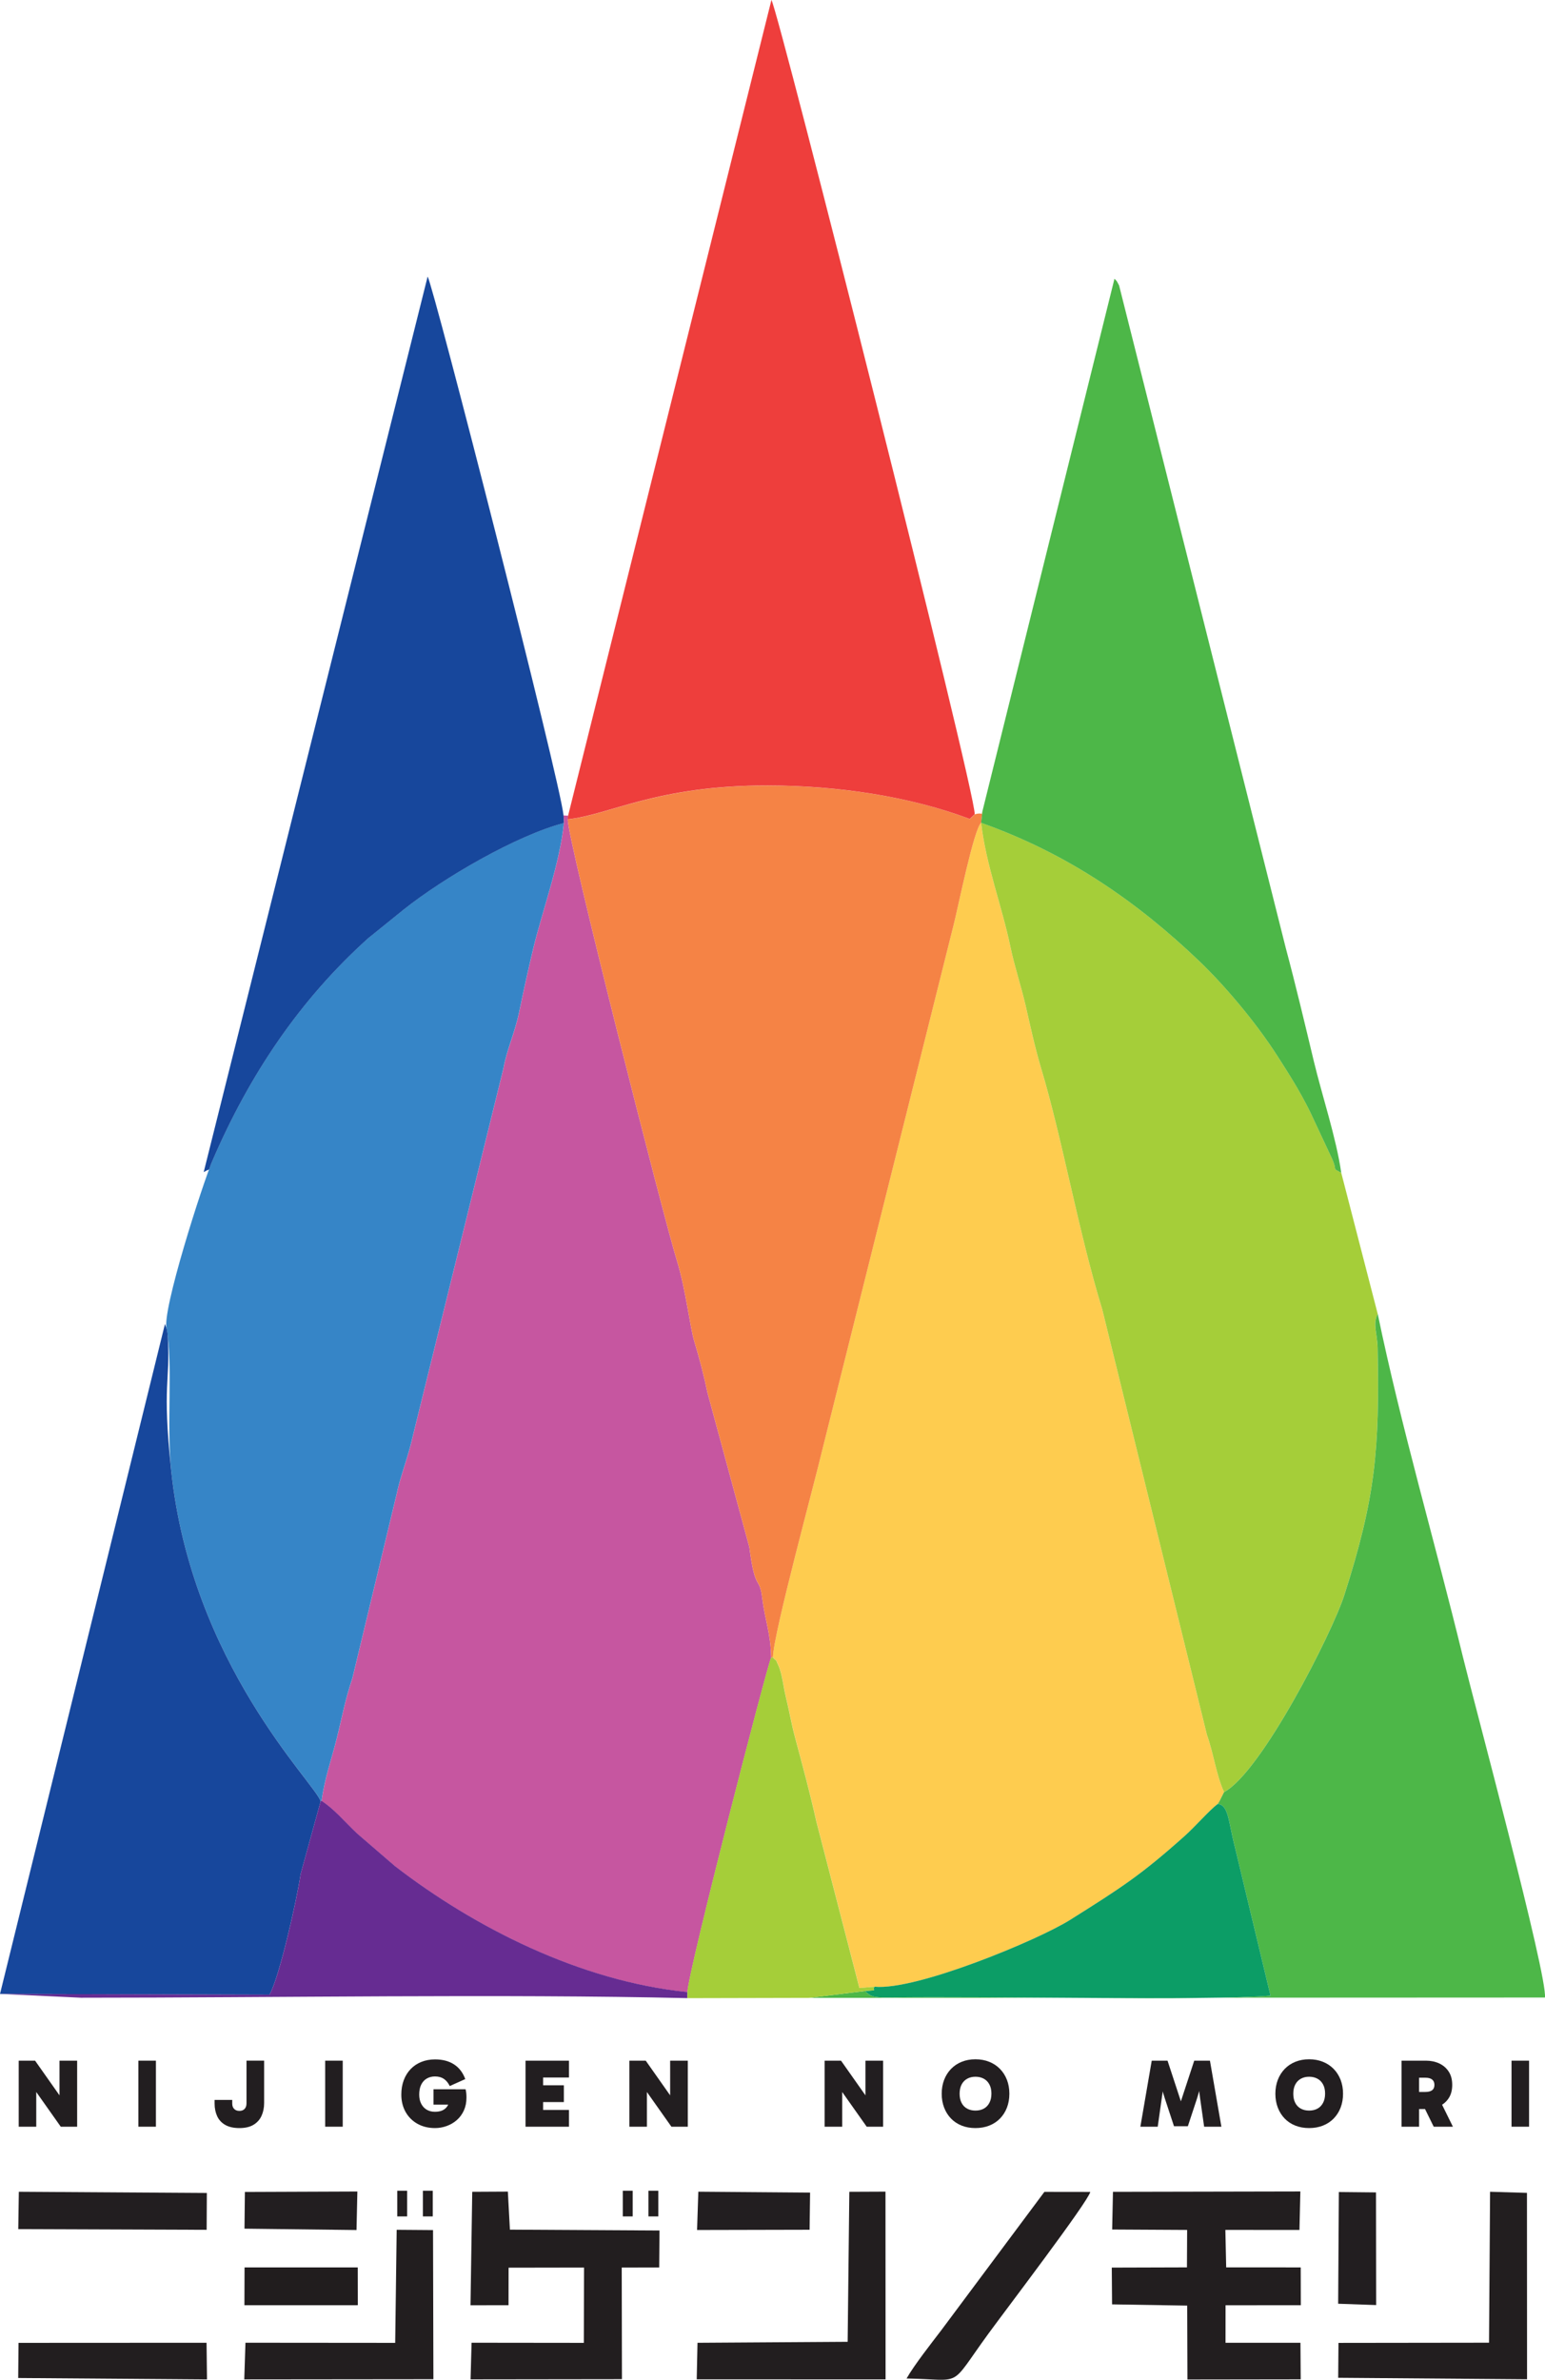 <?xml version="1.0" encoding="UTF-8"?>
<!DOCTYPE svg PUBLIC "-//W3C//DTD SVG 1.1//EN" "http://www.w3.org/Graphics/SVG/1.1/DTD/svg11.dtd">
<!-- Creator: CorelDRAW 2020 (64-Bit) -->
<svg xmlns="http://www.w3.org/2000/svg" xml:space="preserve" width="38.851mm" height="59.81mm" version="1.1" style="shape-rendering:geometricPrecision; text-rendering:geometricPrecision; image-rendering:optimizeQuality; fill-rule:evenodd; clip-rule:evenodd" viewBox="0 0 489.7 753.87" xmlns:xlink="http://www.w3.org/1999/xlink" xmlns:xodm="http://www.corel.com/coreldraw/odm/2003">
 <defs>
  <style type="text/css">
   
    .fil9 {fill:#0C9D66}
    .fil6 {fill:#17479C}
    .fil12 {fill:#211D1E}
    .fil10 {fill:#221E1F}
    .fil11 {fill:#221E20}
    .fil2 {fill:#3685C7}
    .fil7 {fill:#4DB748}
    .fil8 {fill:#662C92}
    .fil3 {fill:#A5CE39}
    .fil0 {fill:#C656A0}
    .fil5 {fill:#EE3E3C}
    .fil4 {fill:#F58345}
    .fil1 {fill:#FECC4F}
    .fil13 {fill:#221E20;fill-rule:nonzero}
   
  </style>
 </defs>
 <g id="Layer_x0020_1">
  <path class="fil0" d="M178.73 260.72c-1.31,12.96 -6.81,27.69 -9.72,39.81 -1.66,6.91 -3.04,13.29 -4.48,20.17 -1.41,6.72 -3.78,11.43 -4.99,17.87l-28.65 116.2c-1.44,6.6 -4.06,13.06 -5.18,18.58l-14 58.23c-2.5,7.57 -3.08,11.55 -4.97,19.13 -1.7,6.79 -3.83,12.56 -4.81,19.78 4.27,2.89 6.74,6.05 11.24,10.34l12.02 10.36c25.25,19.45 58.73,36.46 92.71,39.9 0.11,-6.16 25.24,-103.37 26.53,-105.98 -0.16,-7.85 -1.95,-11.75 -2.85,-18.95 -0.89,-7.18 -2.22,-1.59 -4.06,-16.02l-13.28 -48.98c-1.12,-5.38 -2.48,-10.62 -4.17,-16.22 -1.37,-4.52 -2.75,-16.69 -5.54,-25.68 -4.23,-13.65 -34.82,-133.95 -34.56,-139.7l0.11 -1.17 -1.46 -0.08 0.12 2.44z"/>
  <path class="fil1" d="M244.97 525.04c2.13,2.17 0.43,-0.17 1.65,2.28 0.46,0.92 0.85,2.21 1.11,3.37 0.57,2.5 0.74,4.26 1.4,6.98 1.14,4.66 1.71,8.33 2.95,12.94 2.47,9.19 4.68,17.37 6.7,26.43l13.65 52.73 4.77 -0.41c13.15,1.29 51.76,-14.75 61.9,-21.12 16.57,-10.41 22.54,-14.27 36.36,-26.6 3.46,-3.08 7.93,-8.26 10.5,-10.17 0.18,-0.27 0.42,-0.62 0.53,-0.81l1.48 -2.94c-2.54,-5.61 -3.23,-11.97 -5.45,-18.24l-33.15 -134.65c-7.64,-24.98 -12.54,-53.61 -19.41,-76.51 -1.99,-6.62 -3.54,-13.91 -4.88,-19.76 -1.37,-5.98 -3.62,-12.79 -4.8,-18.51 -2.63,-12.74 -7.8,-26.11 -9.3,-39.39 -2.28,1.71 -7.45,27.39 -8.72,32.27l-41.43 165.53c-2.81,11.98 -15.62,58.61 -15.87,66.59z"/>
  <path class="fil2" d="M52.85 421.04c1.97,11.16 -0.05,30.86 1.38,44.56 6.42,61.74 45.85,99.4 47.4,105.02l0.29 -0.15c0.98,-7.22 3.12,-12.99 4.81,-19.78 1.89,-7.58 2.47,-11.56 4.97,-19.13l14 -58.23c1.12,-5.52 3.74,-11.98 5.18,-18.58l28.65 -116.2c1.2,-6.44 3.58,-11.15 4.99,-17.87 1.44,-6.88 2.82,-13.26 4.48,-20.17 2.92,-12.12 8.41,-26.85 9.72,-39.81 -14.97,3.88 -38.14,17.33 -50.81,27.44l-11.27 9.1c-21.82,19.64 -37.62,43.35 -49.23,70.24 -3.05,7.07 -16.35,48.3 -14.57,53.54z"/>
  <path class="fil3" d="M387.97 567.71c11.86,-6.32 34.3,-50.51 38.1,-62.39 9.95,-31.05 11.21,-46.14 10.57,-78.25 -0.09,-4.81 -1.64,-7.61 0.03,-10.87l-11.55 -44.68c-3.26,-1.83 -0.97,-0.17 -2.99,-4.62l-6.86 -14.66c-3.37,-6.85 -6.64,-11.88 -10.25,-17.53 -7.37,-11.55 -17.51,-23.21 -25.02,-30.37 -19.07,-18.17 -40.92,-33.75 -69.02,-43.7 1.5,13.28 6.67,26.65 9.3,39.39 1.18,5.72 3.42,12.53 4.8,18.51 1.34,5.85 2.9,13.14 4.88,19.76 6.87,22.89 11.76,51.53 19.41,76.51l33.15 134.65c2.22,6.26 2.91,12.63 5.45,18.24z"/>
  <path class="fil4" d="M179.97 259.54c-0.26,5.75 30.33,126.05 34.56,139.7 2.79,8.99 4.17,21.16 5.54,25.68 1.69,5.6 3.05,10.84 4.17,16.22l13.28 48.98c1.85,14.43 3.17,8.84 4.06,16.02 0.9,7.19 2.69,11.1 2.85,18.95l0.54 -0.04c0.25,-7.98 13.06,-54.61 15.87,-66.59l41.43 -165.53c1.27,-4.88 6.43,-30.55 8.72,-32.27l0.42 -3.71c-0.66,1.8 0.61,0.17 -2.45,1l-1.57 1.49c-18.86,-7.09 -41.63,-10.57 -64.03,-10.6 -35.24,-0.04 -50,9.3 -63.38,10.71z"/>
  <path class="fil5" d="M180.07 258.36l-0.11 1.17c13.38,-1.42 28.15,-10.76 63.38,-10.71 22.4,0.03 45.17,3.52 64.03,10.6l1.57 -1.49c0.29,-7.11 -62.17,-254.42 -64.43,-257.94l-64.44 258.36z"/>
  <path class="fil6" d="M64.56 371.31c2.61,-1.62 0.99,0.52 2.86,-3.81 11.61,-26.89 27.41,-50.6 49.23,-70.24l11.27 -9.1c12.67,-10.11 35.85,-23.56 50.81,-27.44l-0.12 -2.44c-1.01,-10.63 -41.23,-167.84 -43.07,-170.67l-70.98 283.7z"/>
  <path class="fil7" d="M311.4 256.94l-0.42 3.71c28.1,9.95 49.95,25.53 69.02,43.7 7.51,7.16 17.64,18.82 25.02,30.37 3.61,5.65 6.87,10.68 10.25,17.53l6.86 14.66c2.02,4.45 -0.26,2.79 2.99,4.62 -1.53,-10.85 -6.15,-24.74 -8.69,-35.35 -2.9,-12.1 -5.71,-23.98 -8.89,-35.86l-52.83 -209.89c-0.95,-1.81 -0.56,-1.14 -1.47,-2.14l-41.84 168.65z"/>
  <path class="fil7" d="M387.97 567.71l-1.48 2.94c-0.11,0.19 -0.35,0.54 -0.53,0.81 3.54,0.38 3.32,5.51 5.51,13.9l11.23 46.83c-21.01,1.65 -88.64,0.06 -120.98,0.55 -5.73,0.09 -5.9,-0.59 -7.57,-2.03l-17.71 2.18 233.24 -0.11c0.85,-6.89 -22.46,-93.37 -26.01,-107.96 -8.82,-36.23 -19.56,-72.74 -26.99,-108.62 -1.67,3.27 -0.12,6.06 -0.03,10.87 0.63,32.1 -0.62,47.2 -10.57,78.25 -3.8,11.87 -26.24,56.06 -38.1,62.39z"/>
  <path class="fil6" d="M-0 631.64l85.41 0.25c3,-5.02 8.7,-30.08 9.88,-38.26l6.34 -23c-1.55,-5.62 -40.97,-43.29 -47.4,-105.02 -2.86,-27.49 -0.24,-27.66 -1.02,-41.71 -0.09,-1.65 -0.14,-1.63 -0.36,-2.85l-0.56 -1.66 -52.29 212.26z"/>
  <path class="fil8" d="M101.63 570.62l-6.34 23c-1.17,8.18 -6.87,33.25 -9.88,38.26l-85.41 -0.25 25.65 1.21c61.56,-0 133.07,-1.23 192.21,0.13l0.04 -1.92c-33.98,-3.44 -67.46,-20.44 -92.71,-39.9l-12.02 -10.36c-4.5,-4.29 -6.97,-7.45 -11.24,-10.34l-0.29 0.15z"/>
  <path class="fil9" d="M277.19 629.36c-0.93,1.24 1.53,1.04 -3.04,1.35 1.68,1.44 1.85,2.11 7.57,2.03 32.34,-0.48 99.97,1.11 120.98,-0.55l-11.23 -46.83c-2.19,-8.38 -1.97,-13.52 -5.51,-13.9 -2.57,1.91 -7.05,7.09 -10.5,10.17 -13.82,12.33 -19.79,16.19 -36.36,26.6 -10.14,6.37 -48.75,22.41 -61.9,21.12z"/>
  <path class="fil3" d="M217.89 631.06l-0.04 1.92 38.57 -0.09 17.71 -2.18c4.57,-0.31 2.11,-0.1 3.04,-1.35l-4.77 0.41 -13.65 -52.73c-2.02,-9.06 -4.23,-17.24 -6.7,-26.43 -1.24,-4.61 -1.81,-8.28 -2.95,-12.94 -0.66,-2.71 -0.82,-4.48 -1.4,-6.98 -0.26,-1.15 -0.65,-2.45 -1.11,-3.37 -1.22,-2.45 0.47,-0.11 -1.65,-2.28l-0.54 0.04c-1.29,2.61 -26.42,99.82 -26.53,105.98z"/>
  <polygon class="fil10" points="352.51,706.27 376.27,706.4 376.21,718.26 352.39,718.33 352.48,729.98 376.29,730.37 376.37,753.78 412.27,753.73 412.19,742.14 388.44,742.14 388.45,730.26 412.3,730.25 412.27,718.27 388.65,718.26 388.39,706.39 411.87,706.41 412.16,694.21 352.76,694.33 "/>
  <polygon class="fil10" points="149.13,730.26 161.18,730.25 161.2,718.36 185.12,718.32 185.05,742.17 149.47,742.13 149.15,753.74 197.13,753.68 197.06,718.32 208.94,718.29 209.03,706.58 161.62,706.31 160.97,694.26 149.68,694.32 "/>
  <polygon class="fil10" points="268.67,741.84 221.08,742.15 220.83,753.73 280.69,753.74 280.66,694.27 269.2,694.32 "/>
  <polygon class="fil10" points="471.96,742.12 424.24,742.18 424.15,753.24 484.01,753.71 483.98,694.66 472.29,694.31 "/>
  <polygon class="fil10" points="125.26,742.17 77.8,742.13 77.42,753.75 137.37,753.69 137.25,706.45 125.73,706.36 "/>
  <path class="fil10" d="M287.33 753.47c18.42,0.29 13.08,3.45 25.95,-14.2 5.52,-7.57 31.62,-41.82 32.29,-44.91l-14.54 -0.02 -32.71 43.87c-3.1,4.06 -8.6,11.05 -10.99,15.27z"/>
  <polygon class="fil11" points="5.79,706.14 65.5,706.36 65.56,694.69 5.97,694.31 "/>
  <polygon class="fil10" points="5.77,753.31 65.61,753.76 65.47,742.14 5.87,742.17 "/>
  <polygon class="fil12" points="77.47,730.25 112.09,730.25 113.41,730.24 113.39,718.28 77.51,718.27 "/>
  <polygon class="fil11" points="220.94,706.42 256.61,706.34 256.76,694.57 221.34,694.29 "/>
  <polygon class="fil11" points="77.49,706 113,706.43 113.27,694.23 77.62,694.37 "/>
  <polygon class="fil11" points="424.14,729.78 436.18,730.2 436.13,694.51 424.36,694.39 "/>
  <polygon class="fil13" points="19.26,673.7 9.4,659.75 11.49,659.2 11.49,673.7 5.93,673.7 5.93,652.78 11.12,652.78 20.95,666.73 18.86,667.28 18.86,652.78 24.45,652.78 24.45,673.7 "/>
  <polygon id="1" class="fil13" points="49.42,673.7 43.86,673.7 43.86,652.78 49.42,652.78 "/>
  <path id="2" class="fil13" d="M75.89 668.69c0.7,0 1.25,-0.21 1.64,-0.63 0.4,-0.42 0.6,-1.01 0.6,-1.77l0 -13.52 5.59 0 0 13.4c0,1.54 -0.28,2.9 -0.83,4.1 -0.55,1.2 -1.4,2.14 -2.55,2.83 -1.15,0.69 -2.63,1.03 -4.46,1.03 -1.8,0 -3.29,-0.33 -4.45,-0.98 -1.17,-0.66 -2.03,-1.57 -2.58,-2.75 -0.55,-1.18 -0.83,-2.52 -0.83,-4.04l0 -1.14 5.59 0 0 1.14c0,0.74 0.21,1.31 0.62,1.72 0.41,0.41 0.96,0.61 1.66,0.61z"/>
  <polygon id="3" class="fil13" points="108.63,673.7 103.07,673.7 103.07,652.78 108.63,652.78 "/>
  <path id="4" class="fil13" d="M137.9 674.13c-2.13,0 -4,-0.46 -5.61,-1.37 -1.61,-0.91 -2.86,-2.17 -3.75,-3.76 -0.89,-1.6 -1.34,-3.42 -1.34,-5.47 0,-1.68 0.26,-3.2 0.77,-4.56 0.51,-1.36 1.24,-2.53 2.18,-3.52 0.94,-0.98 2.07,-1.74 3.38,-2.27 1.31,-0.53 2.77,-0.8 4.36,-0.8 2.4,0 4.4,0.53 6.02,1.58 1.62,1.05 2.81,2.61 3.56,4.65l-4.92 2.21c-0.47,-0.98 -1.09,-1.74 -1.84,-2.26 -0.76,-0.52 -1.7,-0.78 -2.83,-0.78 -0.98,0 -1.85,0.22 -2.61,0.66 -0.76,0.44 -1.35,1.09 -1.77,1.94 -0.42,0.85 -0.63,1.9 -0.63,3.15 0,1.11 0.21,2.07 0.63,2.89 0.42,0.82 1,1.45 1.75,1.89 0.75,0.44 1.61,0.66 2.6,0.66 0.9,0 1.67,-0.14 2.31,-0.41 0.64,-0.28 1.15,-0.69 1.54,-1.23 0.39,-0.54 0.65,-1.22 0.77,-2.04l1.94 1.41 -7.01 0 0 -4.86 10.17 0c0.1,0.39 0.17,0.81 0.22,1.26 0.04,0.45 0.06,0.91 0.06,1.38 0,1.54 -0.28,2.9 -0.83,4.1 -0.55,1.2 -1.3,2.21 -2.24,3.03 -0.94,0.82 -2.01,1.44 -3.2,1.87 -1.19,0.43 -2.42,0.65 -3.69,0.65z"/>
  <path id="5" class="fil13" d="M169.99 665.9l0 -5.32 8.73 0 0 5.32 -8.73 0zm-0.09 -7.8l2.24 -2.46 0 15.61 -2.4 -2.86 10.6 0 0 5.32 -13.77 0 0 -20.92 13.77 0 0 5.32 -10.45 0z"/>
  <polygon id="6" class="fil13" points="212.81,673.7 202.95,659.75 205.04,659.2 205.04,673.7 199.48,673.7 199.48,652.78 204.67,652.78 214.5,666.73 212.41,667.28 212.41,652.78 218,652.78 218,673.7 "/>
  <polygon id="7" class="fil13" points="274.71,673.7 264.85,659.75 266.94,659.2 266.94,673.7 261.37,673.7 261.37,652.78 266.57,652.78 276.4,666.73 274.31,667.28 274.31,652.78 279.9,652.78 279.9,673.7 "/>
  <path id="8" class="fil13" d="M298.48 663.25c0,-1.6 0.26,-3.06 0.77,-4.39 0.51,-1.33 1.24,-2.48 2.18,-3.46 0.94,-0.97 2.07,-1.73 3.38,-2.26 1.31,-0.53 2.77,-0.8 4.36,-0.8 1.6,0 3.06,0.27 4.38,0.8 1.32,0.53 2.46,1.29 3.41,2.26 0.95,0.97 1.68,2.13 2.2,3.46 0.51,1.33 0.77,2.8 0.77,4.39 0,1.6 -0.26,3.06 -0.77,4.4 -0.51,1.33 -1.25,2.48 -2.2,3.46 -0.95,0.97 -2.09,1.72 -3.41,2.24 -1.32,0.52 -2.78,0.78 -4.38,0.78 -1.6,0 -3.05,-0.26 -4.36,-0.78 -1.31,-0.52 -2.44,-1.27 -3.38,-2.24 -0.94,-0.97 -1.67,-2.13 -2.18,-3.46 -0.51,-1.33 -0.77,-2.8 -0.77,-4.4zm5.68 0c0,1.15 0.21,2.12 0.63,2.92 0.42,0.8 1.01,1.4 1.77,1.81 0.76,0.41 1.63,0.61 2.61,0.61 1,0 1.88,-0.2 2.64,-0.61 0.76,-0.41 1.35,-1.02 1.78,-1.83 0.43,-0.81 0.65,-1.79 0.65,-2.93 0,-1.15 -0.21,-2.12 -0.65,-2.92 -0.43,-0.8 -1.02,-1.4 -1.78,-1.81 -0.76,-0.41 -1.64,-0.62 -2.64,-0.62 -0.98,0 -1.85,0.21 -2.61,0.63 -0.76,0.42 -1.35,1.03 -1.77,1.83 -0.42,0.8 -0.63,1.77 -0.63,2.92z"/>
  <path id="9" class="fil13" d="M361.45 673.7l3.6 -20.92 5.01 0 4.46 13.58 -0.46 0 4.46 -13.58 4.98 0 3.63 20.92 -5.47 0 -1.26 -8.88c-0.14,-1.11 -0.29,-2.22 -0.43,-3.33 -0.14,-1.12 -0.29,-2.24 -0.43,-3.37l1.6 0c-0.29,1.09 -0.56,2.18 -0.81,3.29 -0.26,1.11 -0.56,2.2 -0.91,3.29l-2.92 8.85 -4.39 0 -2.92 -8.85c-0.37,-1.09 -0.68,-2.18 -0.94,-3.29 -0.26,-1.11 -0.53,-2.2 -0.81,-3.29l1.63 0c-0.14,1.13 -0.28,2.25 -0.41,3.37 -0.13,1.12 -0.28,2.23 -0.45,3.33l-1.26 8.88 -5.47 0z"/>
  <path id="10" class="fil13" d="M404.24 663.25c0,-1.6 0.26,-3.06 0.77,-4.39 0.51,-1.33 1.24,-2.48 2.18,-3.46 0.94,-0.97 2.07,-1.73 3.38,-2.26 1.31,-0.53 2.77,-0.8 4.36,-0.8 1.6,0 3.06,0.27 4.38,0.8 1.32,0.53 2.46,1.29 3.41,2.26 0.95,0.97 1.68,2.13 2.2,3.46 0.51,1.33 0.77,2.8 0.77,4.39 0,1.6 -0.26,3.06 -0.77,4.4 -0.51,1.33 -1.25,2.48 -2.2,3.46 -0.95,0.97 -2.09,1.72 -3.41,2.24 -1.32,0.52 -2.78,0.78 -4.38,0.78 -1.6,0 -3.05,-0.26 -4.36,-0.78 -1.31,-0.52 -2.44,-1.27 -3.38,-2.24 -0.94,-0.97 -1.67,-2.13 -2.18,-3.46 -0.51,-1.33 -0.77,-2.8 -0.77,-4.4zm5.68 0c0,1.15 0.21,2.12 0.63,2.92 0.42,0.8 1.01,1.4 1.77,1.81 0.76,0.41 1.63,0.61 2.61,0.61 1,0 1.88,-0.2 2.64,-0.61 0.76,-0.41 1.35,-1.02 1.78,-1.83 0.43,-0.81 0.65,-1.79 0.65,-2.93 0,-1.15 -0.21,-2.12 -0.65,-2.92 -0.43,-0.8 -1.02,-1.4 -1.78,-1.81 -0.76,-0.41 -1.64,-0.62 -2.64,-0.62 -0.98,0 -1.85,0.21 -2.61,0.63 -0.76,0.42 -1.35,1.03 -1.77,1.83 -0.42,0.8 -0.63,1.77 -0.63,2.92z"/>
  <path id="11" class="fil13" d="M444.23 673.7l0 -20.92 7.74 0c1.54,0 2.93,0.29 4.19,0.87 1.26,0.58 2.26,1.44 3.01,2.58 0.75,1.14 1.12,2.54 1.12,4.22 0,1.68 -0.37,3.09 -1.12,4.22 -0.75,1.14 -1.75,1.99 -3.01,2.57 -1.26,0.57 -2.66,0.86 -4.19,0.86l-3.5 0 0 -5.41 3.32 0c0.94,0 1.65,-0.19 2.14,-0.55 0.48,-0.37 0.72,-0.93 0.72,-1.69 0,-0.74 -0.24,-1.3 -0.72,-1.69 -0.48,-0.39 -1.19,-0.58 -2.14,-0.58l-3.35 0 1.35 -1.2 0 16.72 -5.56 0zm10.2 0l-4.12 -8.36 6.08 0 4.12 8.36 -6.08 0z"/>
  <polygon id="12" class="fil13" points="484.65,673.7 479.09,673.7 479.09,652.78 484.65,652.78 "/>
  <g id="_1800728999920">
   <rect class="fil10" x="125.91" y="693.99" width="3.13" height="8.13"/>
   <rect class="fil10" x="134.04" y="693.99" width="3.13" height="8.13"/>
  </g>
  <g id="_1800728999584">
   <rect class="fil10" x="197.4" y="693.99" width="3.13" height="8.13"/>
   <rect class="fil10" x="205.53" y="693.99" width="3.13" height="8.13"/>
  </g>
 </g>
</svg>
